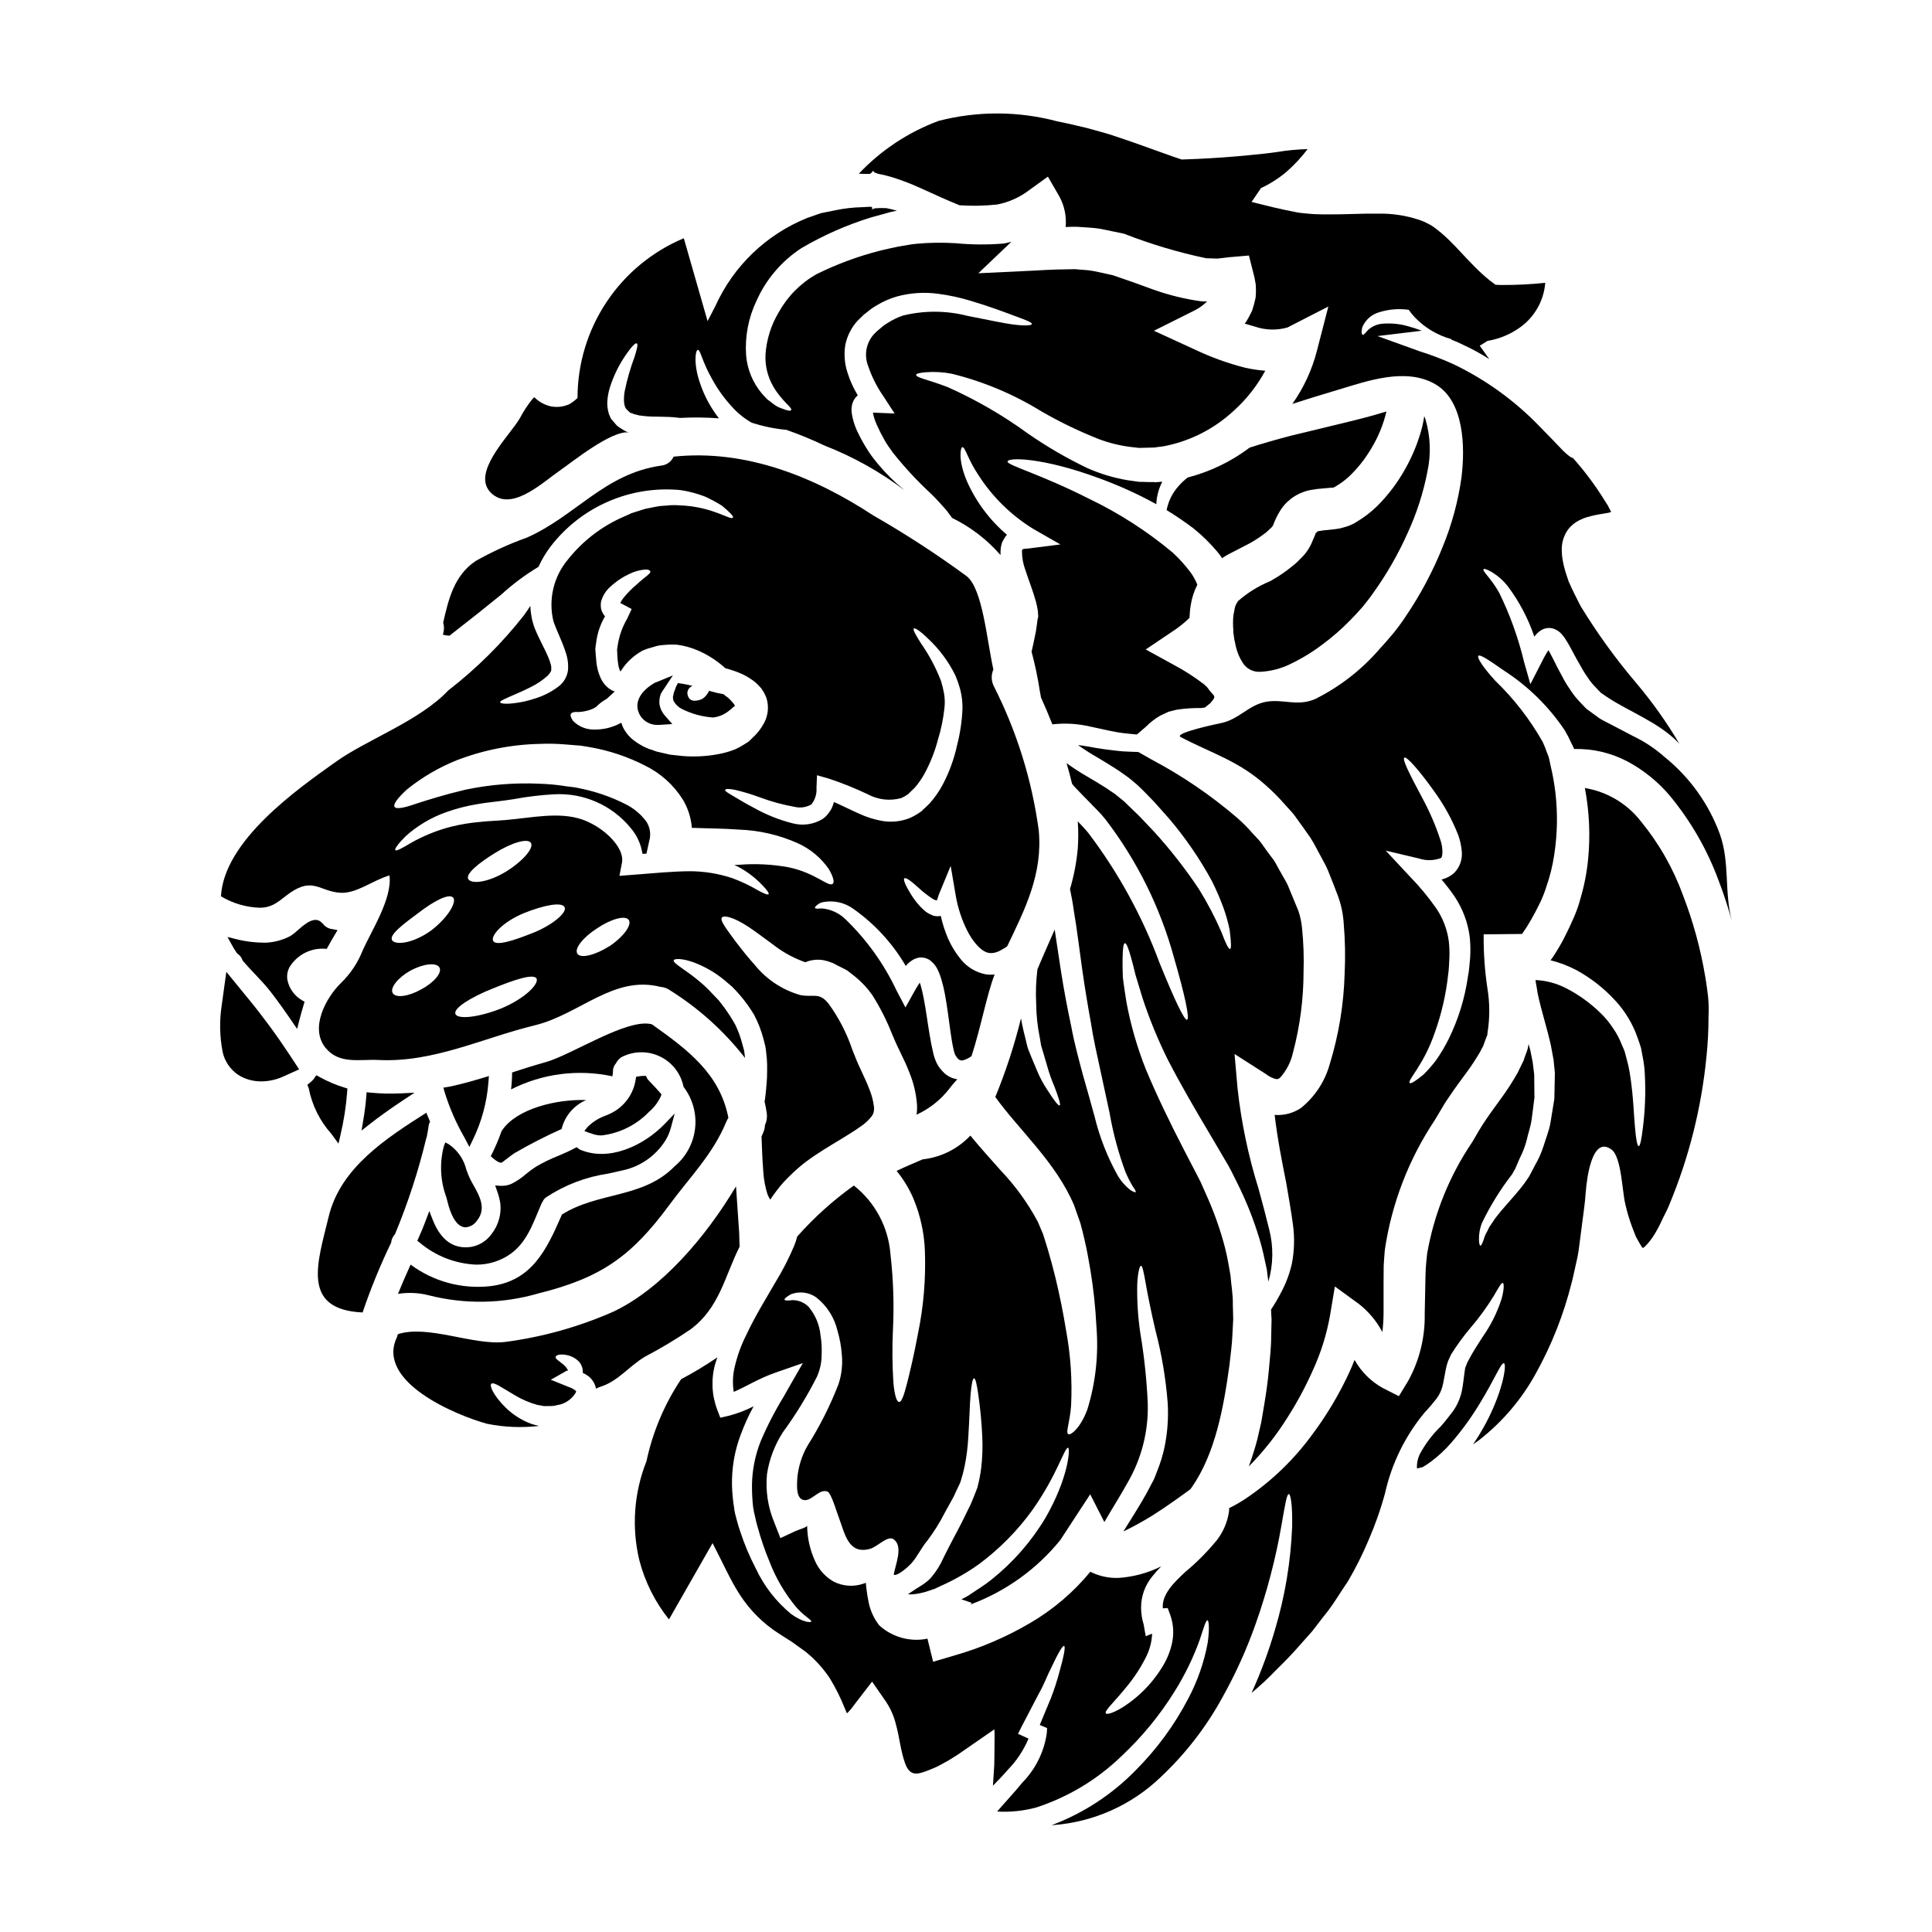 <?xml version="1.0" encoding="UTF-8"?>
<!-- Uploaded to: ICON Repo, www.iconrepo.com, Generator: ICON Repo Mixer Tools -->
<svg fill="#000000" width="800px" height="800px" version="1.1" viewBox="144 144 512 512" xmlns="http://www.w3.org/2000/svg">
 <g>
  <path d="m267 445.31 1.383 2.629 0.855-1.734h-0.004c2.402-4.883 3.836-10.188 4.223-15.613l0.105-1.43-1.375 0.418c-2.465 0.746-5.715 1.691-9.09 2.402l-1.594 0.254 0.285 1.055c1.285 4.188 3.031 8.219 5.211 12.02z"/>
  <path d="m262.29 461.3 0.352 1.352c0.68 2.711 1.969 6.047 4.219 6.539 0.188 0.039 0.379 0.062 0.57 0.062 1.215-0.113 2.312-0.773 2.984-1.793 2.57-3.148 0.633-6.59-0.922-9.348-0.395-0.672-0.746-1.32-1.023-1.934-0.316-0.676-0.59-1.418-0.871-2.168-0.652-2.731-2.293-5.129-4.602-6.731l-0.988-0.527-0.395 1.047h0.004c-1.168 4.465-0.934 9.176 0.672 13.5z"/>
  <path d="m257.77 464.94-0.895 2.391c-0.605 1.613-1.242 3.195-1.969 4.777l-0.316 0.695 0.598 0.477h0.004c4.215 3.57 9.5 5.633 15.02 5.863 1.703 0.012 3.394-0.254 5.008-0.789 6.856-2.316 9.055-7.613 11.367-13.219 0.324-0.789 0.648-1.574 0.961-2.277l0.254-0.395v0.004c0.188-0.484 0.52-0.895 0.949-1.184 4.938-3.262 10.535-5.398 16.391-6.258 1.129-0.242 2.285-0.496 3.488-0.789v0.004c4.82-0.926 9.047-3.797 11.676-7.941 0.672-1.094 1.18-2.281 1.508-3.523l0.984-3.684-2.644 2.754c-5.438 5.652-14.777 10.207-22.566 6.758v0.004c-0.098-0.094-0.203-0.176-0.312-0.254l-0.477-0.336-0.523 0.281c-1.41 0.762-2.938 1.418-4.414 2.047v-0.004c-2.039 0.805-4.016 1.773-5.902 2.891-0.902 0.594-1.77 1.234-2.598 1.926-1.137 0.996-2.391 1.844-3.734 2.527-0.914 0.422-1.914 0.617-2.918 0.57l-1.488-0.094 0.496 1.402c0.402 1.09 0.695 2.215 0.875 3.363 0.309 2.832-0.48 5.676-2.207 7.945-1.277 1.871-3.25 3.152-5.481 3.562-4.637 0.695-8.051-1.691-10.207-7.121z"/>
  <path d="m277.14 443.43c-0.039 0.09-0.098 0.172-0.176 0.234-0.82 2.32-1.797 4.582-2.914 6.773 1.18 1.023 2.449 2.008 3.027 1.602 1.09-0.789 2.144-1.703 3.269-2.453v0.004c4.051-2.348 8.219-4.484 12.488-6.402 0.84-3.434 3.25-6.273 6.504-7.66-8.008-0.27-18.32 2.316-22.199 7.902z"/>
  <path d="m221 380.52c5.992-4.082 7.797-0.273 13.176 0.07 4.289 0.273 8.441-3.234 13.039-4.598 0.789 6.094-4.766 14.637-7.117 19.914-1.277 3.25-3.238 6.184-5.75 8.609-4.055 3.984-8.266 11.914-4.121 17.125 3.641 4.492 8.953 3.027 14.023 3.266 14.602 0.746 27.645-5.82 41.496-9.191 11.945-2.93 20.859-13.344 33.289-10.18l0.004 0.004c0.922 0.055 1.805 0.375 2.551 0.918 7.609 4.766 14.324 10.824 19.844 17.906-0.035-0.215-0.059-0.43-0.066-0.645-0.066-0.441-0.133-1.18-0.203-1.43l-0.375-1.363c-0.457-1.828-1.094-3.606-1.906-5.309-0.871-1.566-1.84-3.078-2.891-4.527-0.547-0.68-1.023-1.398-1.574-2.043-0.578-0.578-1.125-1.18-1.668-1.734h-0.004c-0.977-1.082-2.031-2.094-3.148-3.031-3.938-3.371-7.422-5.039-7.047-5.82 0.305-0.578 3.844-0.613 9.359 2.484l0.004-0.004c1.441 0.82 2.809 1.766 4.086 2.828 0.68 0.578 1.395 1.18 2.109 1.805 0.68 0.68 1.328 1.43 2.008 2.176v0.004c1.391 1.629 2.641 3.371 3.742 5.207 1.086 2.086 1.934 4.289 2.519 6.566l0.445 1.77c0.168 0.789 0.133 1.156 0.234 1.734v0.004c0.137 1.062 0.219 2.129 0.242 3.199 0 1.125 0 2.281-0.035 3.336-0.035 1.055-0.168 2.008-0.234 2.996s-0.203 1.871-0.309 2.789c-0.035 0.203-0.066 0.375-0.102 0.578l-0.004 0.004c0.246 1.012 0.441 2.031 0.578 3.062 0.16 1.074-0.004 2.172-0.477 3.148-0.012 0.633-0.145 1.258-0.391 1.84-0.168 0.375-0.344 0.816-0.512 1.223 0.102 2.754 0.203 5.992 0.477 9.445 0.129 2.008 0.508 3.992 1.121 5.906 0.199 0.473 0.438 0.93 0.715 1.359 0.547-0.82 1.09-1.637 1.77-2.488l0.004 0.004c1.016-1.352 2.144-2.613 3.367-3.781 1.363-1.367 2.82-2.641 4.359-3.809 3.008-2.25 6.344-4.199 9.609-6.188 1.633-1.02 3.301-2.008 4.695-3.027 1.207-0.777 2.273-1.758 3.148-2.891 0.484-0.762 0.668-1.672 0.512-2.555-0.203-1.605-0.625-3.176-1.258-4.664-0.445-1.258-1.531-3.543-2.109-4.797-0.922-1.91-1.637-3.711-2.316-5.449h-0.004c-1.465-4.398-3.602-8.543-6.328-12.289-2.519-3.148-3.883-1.602-7.477-2.281-4.777-1.359-9.012-4.164-12.121-8.035-2.176-2.418-3.777-4.527-5.117-6.262-2.418-3.332-4.152-5.512-3.543-6.262 0.578-0.648 3.027-0.137 7.047 2.484 1.875 1.258 4.086 2.93 6.469 4.664 2.359 1.859 4.988 3.352 7.797 4.422l0.305 0.137h-0.004c0.234 0.035 0.461 0.094 0.684 0.172 0-0.102 0.035-0.102 0.035-0.102s0.066-0.035 0.137-0.066v-0.004c1.426-0.512 2.965-0.648 4.461-0.391 0.73 0.141 1.449 0.355 2.141 0.645l0.277 0.102 0.102 0.035 0.305 0.168 0.277 0.133 0.508 0.277c0.715 0.34 1.398 0.68 2.113 1.055h-0.004c0.453 0.223 0.879 0.512 1.254 0.852l1.398 1.09c1.707 1.391 3.219 3.004 4.492 4.797 2.086 3.285 3.856 6.762 5.277 10.383 0.68 1.598 1.398 3.266 2.109 4.664 0.988 2.109 1.602 3.231 2.488 5.547 1.09 2.637 1.766 5.426 2.004 8.266 0.086 0.977 0.051 1.961-0.102 2.93 3.492-1.598 6.531-4.031 8.852-7.086l0.508-0.648 1.434-1.664c-1.336-0.184-2.578-0.793-3.543-1.738-0.383-0.359-0.738-0.754-1.055-1.18l-0.34-0.477h0.004c-0.18-0.262-0.344-0.535-0.48-0.816-0.418-0.871-0.734-1.785-0.953-2.727-0.395-1.664-0.68-3.231-0.953-4.832-0.543-3.199-0.953-6.5-1.574-9.699-0.234-1.227-0.508-2.418-0.816-3.477-0.059-0.219-0.141-0.438-0.238-0.645-0.395 0.613-0.852 1.328-1.258 2.043l-2.519 4.527-2.363-4.492c-3.34-7.082-7.941-13.496-13.578-18.926-1.488-1.434-3.375-2.383-5.414-2.727-0.605-0.109-1.227-0.121-1.836-0.031-0.445 0-0.715-0.07-0.789-0.203-0.07-0.133 0.102-0.395 0.477-0.68 0.504-0.484 1.148-0.797 1.84-0.887 2.688-0.473 5.449 0.141 7.691 1.699 5.734 4.008 10.531 9.211 14.059 15.254 0.484-0.609 1.07-1.129 1.734-1.531 0.301-0.215 0.633-0.375 0.988-0.477 0.422-0.164 0.871-0.246 1.328-0.242 0.926-0.012 1.832 0.301 2.555 0.887 0.855 0.688 1.531 1.574 1.965 2.586 0.324 0.707 0.598 1.434 0.816 2.18 0.406 1.344 0.738 2.707 0.988 4.086 0.645 3.473 1.02 6.773 1.465 9.902 0.234 1.531 0.441 3.066 0.746 4.394 0.102 0.555 0.25 1.102 0.445 1.633 0.098 0-0.07 0.137 0.066 0.137l0.309 0.477c0.098 0.18 0.223 0.34 0.371 0.477 0.34 0.449 0.926 0.641 1.465 0.477 0.781-0.238 1.52-0.605 2.176-1.09 2.519-7.727 4.019-16.203 6.129-21.648-0.785 0.09-1.578 0.078-2.359-0.035-2.606-0.504-4.945-1.914-6.606-3.984-1.367-1.664-2.5-3.508-3.371-5.477-0.832-1.945-1.484-3.961-1.938-6.027-0.414 0.105-0.84 0.129-1.262 0.066-0.453-0.027-0.895-0.152-1.289-0.375-0.645-0.266-1.242-0.633-1.773-1.09-1.383-1.234-2.578-2.668-3.543-4.254-1.531-2.484-2.109-3.938-1.801-4.285 0.375-0.344 1.801 0.68 3.844 2.551 1.156 1.066 2.394 2.035 3.715 2.891 0.281 0.184 0.594 0.309 0.918 0.375 0.066 0.023 0.133 0.035 0.203 0.035-0.023-0.117 0-0.238 0.07-0.34 0.141-0.34 0.254-0.691 0.34-1.055l3.199-7.762 1.398 8.168h-0.004c0.555 3.047 1.527 6.004 2.894 8.785 1.395 2.859 3.742 5.852 5.957 6.125 0.754 0.078 1.516-0.035 2.211-0.34l0.309-0.102h-0.004c0.066-0.051 0.137-0.094 0.207-0.137l0.82-0.441 0.816-0.477 0.395-0.309c4.664-9.77 9.445-19.062 8.34-30.734h-0.004c-1.805-13.336-5.844-26.27-11.949-38.262-0.652-1.367-0.676-2.945-0.066-4.328-1.801-8.137-2.824-21.172-7.016-24.68-7.953-5.844-16.234-11.23-24.797-16.137-15.723-10.316-33.938-17.598-52.93-15.59v-0.004c-0.598 1.344-1.875 2.254-3.336 2.383-14.957 2.144-22.539 13.277-35.508 19.062-4.719 1.68-9.285 3.766-13.648 6.231-5.684 3.844-7.148 10.078-8.578 16.309v-0.004c0.266 0.898 0.281 1.852 0.035 2.758-0.043 0.145-0.074 0.293-0.102 0.445 0.23 0.035 0.461 0.094 0.684 0.168 0.133 0 0.305 0.035 0.441 0.035h-0.004c0.207 0.004 0.414 0.027 0.617 0.066 5.273-4.086 9.938-7.797 13.68-10.859 3.051-2.785 6.367-5.258 9.906-7.387 0.863-1.906 1.934-3.711 3.203-5.379 8.137-10.605 21.176-16.258 34.48-14.957 2.227 0.336 4.406 0.918 6.504 1.738 1.523 0.699 3.004 1.496 4.422 2.383 2.144 1.766 3.148 2.859 2.93 3.148-0.547 0.918-5.344-2.961-14.23-3.234h0.004c-1.148-0.094-2.301-0.07-3.441 0.07-0.578 0.031-1.18 0.066-1.801 0.133-0.621 0.066-1.223 0.238-1.84 0.344-0.613 0.102-1.258 0.234-1.906 0.375-0.613 0.203-1.227 0.375-1.84 0.578-0.609 0.203-1.258 0.375-1.91 0.613-0.68 0.34-1.395 0.645-2.109 0.953h0.004c-5.742 2.512-10.777 6.391-14.672 11.301-3.793 4.519-5.223 10.57-3.848 16.309 0.887 2.617 2.312 5.309 3.234 8.203 0.543 1.523 0.766 3.148 0.645 4.766-0.219 1.809-1.195 3.441-2.688 4.488-1.867 1.391-3.965 2.438-6.195 3.098-1.57 0.527-3.191 0.902-4.832 1.129-2.688 0.395-4.219 0.199-4.289-0.172 0-0.395 1.363-0.953 3.676-1.969 1.18-0.512 2.621-1.125 4.223-1.941 1.719-0.816 3.309-1.875 4.723-3.148 0.645-0.645 1.09-1.461 0.918-1.633v-0.004c0.078-0.551 0.008-1.117-0.207-1.633-0.066-0.203-0.102-0.395-0.168-0.578-0.066-0.184-0.203-0.543-0.309-0.816-0.918-2.312-2.418-4.766-3.707-7.965-0.695-1.875-1.074-3.856-1.125-5.856-0.512 0.789-1.055 1.602-1.668 2.453-5.84 7.453-12.582 14.152-20.074 19.945-7.66 8.102-21.449 12.988-29.719 18.859-10.418 7.387-29.719 20.973-30.535 35.707 3.113 1.867 6.652 2.91 10.281 3.031 3.746-0.023 5.32-2.066 8.164-4.043zm34.637 25.668c-3.371 1.91-6.773 2.363-7.559 0.988s1.332-4.051 4.699-5.957c3.438-1.84 6.84-2.215 7.66-0.855 0.82 1.363-1.348 3.969-4.785 5.824zm21.164 5.07c-6.195 2.449-11.57 2.93-12.117 1.43s4.051-4.394 9.941-6.738c5.512-2.246 10.789-4.051 11.57-2.621 0.676 1.363-2.934 5.242-9.395 7.93zm-1.676-41.168c4.394-2.754 8.715-4.051 9.57-2.723 0.855 1.328-2.012 4.766-6.606 7.625-4.938 2.996-9.293 3.336-10.008 1.941-0.719-1.402 2.926-4.309 7.043-6.844zm10.008 21.172c-4.867 1.941-9.668 3.543-10.449 2.078-0.68-1.332 2.383-4.973 8.238-7.387 5.41-2.144 9.902-2.961 10.688-1.574 0.781 1.383-3.098 4.754-8.477 6.898zm20.387 3.473c-3.809 2.418-7.625 3.336-8.508 2.012-0.887-1.328 1.5-4.356 5.242-6.742 3.742-2.519 7.477-3.508 8.375-2.211 0.898 1.289-1.359 4.438-5.094 6.953zm53.531-37.582c0.965-1.23 1.438-2.773 1.328-4.332l0.133-3.371 3.234 0.918v0.004c3.461 1.156 6.848 2.523 10.145 4.082 2.723 1.5 5.922 1.875 8.918 1.055 0.641-0.27 1.246-0.613 1.809-1.016l1.785-1.723c0.992-1.141 1.859-2.387 2.586-3.711 1.535-2.82 2.727-5.816 3.543-8.918 0.871-2.805 1.465-5.691 1.77-8.613 0.129-1.223 0.094-2.461-0.105-3.676-0.199-1.141-0.473-2.266-0.812-3.371-1.352-3.512-3.125-6.852-5.277-9.938-1.465-2.312-2.242-3.676-1.941-3.984 0.309-0.238 1.637 0.613 3.676 2.586 3.016 2.797 5.5 6.121 7.32 9.805 0.566 1.336 1.031 2.715 1.395 4.117 0.359 1.543 0.531 3.121 0.512 4.703-0.129 3.273-0.609 6.527-1.43 9.699-0.77 3.578-2.019 7.035-3.711 10.277-0.98 1.883-2.191 3.633-3.609 5.211l-0.984 0.953-0.512 0.477-0.273 0.234-0.102 0.137-0.066 0.066-0.238 0.203-0.066 0.035v0.004c-0.961 0.711-2 1.305-3.098 1.773-2.309 0.898-4.816 1.145-7.25 0.711-2.082-0.375-4.109-1.016-6.027-1.902-2.453-1.09-4.629-2.211-6.691-3.098-0.066 0.234-0.137 0.441-0.234 0.711h-0.004c-0.234 0.754-0.602 1.457-1.09 2.078-0.465 0.684-1.051 1.27-1.734 1.734-2.367 1.422-5.203 1.824-7.871 1.121-3.508-0.883-6.883-2.223-10.043-3.977-2.59-1.363-4.562-2.555-5.856-3.336-1.297-0.785-2.109-1.223-2.008-1.531 0.102-0.309 0.953-0.375 2.586-0.035v-0.004c2.219 0.523 4.402 1.18 6.539 1.969 3.078 1.156 6.258 2.019 9.496 2.586 1.453 0.305 2.969 0.055 4.246-0.699zm-63.723-24.008c0.273-0.395 0.953-0.547 1.969-0.445v-0.004c1.074-0.051 2.133-0.254 3.148-0.609 0.543-0.18 1.059-0.434 1.531-0.75 0.641-0.664 1.359-1.25 2.144-1.738 0.203-0.133 0.441-0.234 0.645-0.375 0.645-0.578 1.363-1.258 2.144-1.969v0.004c-0.484-0.16-0.941-0.391-1.359-0.684-1.062-0.762-1.898-1.797-2.418-2.992-0.238-0.547-0.441-1.125-0.645-1.734l-0.277-1.262c-0.199-0.883-0.199-2.008-0.34-3.027l-0.102-1.574c0.035-0.512 0.137-1.055 0.203-1.602l0.004-0.004c0.293-2.488 1.094-4.887 2.359-7.047 0 0-0.035 0-0.035-0.031-0.457-0.547-0.797-1.184-0.988-1.871-0.129-0.652-0.137-1.316-0.031-1.969 0.418-1.562 1.293-2.961 2.519-4.016 1.516-1.402 3.242-2.551 5.117-3.406 1.23-0.598 2.555-0.965 3.918-1.09 1.09-0.102 1.465 0.273 1.531 0.547-0.035 0.609-1.43 1.363-3.641 3.402-1.309 1.094-2.508 2.316-3.574 3.644-0.305 0.402-0.57 0.836-0.789 1.289 0.133 0.035 0.234 0.102 0.34 0.137l2.691 1.43-1.18 2.555c-1.289 2.188-2.144 4.602-2.519 7.113l-0.168 1.125 0.066 1.121v0.004c0.004 0.738 0.062 1.477 0.168 2.211l0.203 1.258c0.105 0.203 0.176 0.426 0.207 0.652 0.074 0.188 0.168 0.367 0.27 0.543 0.789-1.316 1.777-2.5 2.93-3.508 0.785-0.699 1.641-1.312 2.551-1.84l0.203-0.133 0.07-0.035 0.066-0.035 0.852-0.34 0.273-0.102 0.512-0.168 1.09-0.309 1.156-0.344c0.57-0.125 1.152-0.203 1.738-0.234 1.207-0.125 2.426-0.145 3.641-0.066 1.852 0.254 3.66 0.758 5.379 1.496 2.547 1.094 4.902 2.586 6.981 4.422 0.133 0.102 0.203 0.203 0.34 0.309h-0.004c1.602 0.398 3.164 0.945 4.664 1.633 1.113 0.551 2.168 1.211 3.148 1.969 0.586 0.5 1.133 1.047 1.633 1.633 0.598 0.789 1.082 1.66 1.43 2.586 0.707 2.176 0.512 4.539-0.543 6.57-0.809 1.555-1.891 2.953-3.199 4.121l-0.648 0.645-0.102 0.07-0.031 0.031-0.344 0.309-0.309 0.168-0.578 0.375c-0.793 0.516-1.621 0.969-2.484 1.359-1.52 0.617-3.106 1.062-4.723 1.332-3.098 0.57-6.258 0.719-9.395 0.441-1.055-0.102-2.078-0.234-3.148-0.34-1.121-0.238-2.312-0.512-3.438-0.789v0.004c-0.43-0.125-0.848-0.273-1.258-0.445l-0.645-0.203-0.309-0.102-0.07-0.031-0.34-0.137-0.035-0.031-0.203-0.07v-0.004c-1.164-0.516-2.262-1.168-3.269-1.941-1.328-0.988-2.383-2.301-3.062-3.809-0.117-0.305-0.219-0.609-0.305-0.922-0.035 0.035-0.066 0.035-0.102 0.066-2.371 1.301-5.062 1.902-7.762 1.738-1.852-0.129-3.594-0.93-4.902-2.246-0.613-0.848-0.816-1.527-0.59-1.938zm-43.453 20.043c3.949-3.18 8.34-5.758 13.039-7.66 7.094-2.754 14.617-4.242 22.227-4.391 2.195-0.094 4.394-0.047 6.586 0.137 1.125 0.102 2.246 0.168 3.375 0.273l0.852 0.066 0.234 0.035 0.789 0.133 1.633 0.277-0.004-0.004c4.992 0.895 9.82 2.523 14.332 4.836 4.106 2.004 7.574 5.117 10.008 8.984 1.305 2.168 2.113 4.598 2.363 7.113v0.395c4.223 0.168 8.547 0.168 12.594 0.477 5.359 0.195 10.629 1.422 15.523 3.609 3.32 1.5 6.172 3.875 8.238 6.875 1.258 2.176 1.496 3.508 1.02 3.883-1.156 0.918-4.527-2.863-11.57-4.356v-0.004c-4.398-0.82-8.887-1.051-13.344-0.68-0.395 0-0.789 0.035-1.18 0.066 0.234 0.102 0.512 0.203 0.746 0.309v-0.004c2.477 1.277 4.719 2.957 6.641 4.973 1.328 1.363 1.906 2.211 1.699 2.449-0.203 0.234-1.18-0.133-2.789-1.02-2.199-1.297-4.512-2.391-6.91-3.269-3.617-1.188-7.394-1.797-11.199-1.805-4.461 0.035-9.531 0.512-15.113 0.953l-3.508 0.277 0.68-3.508c0.648-3.473-3.508-8.07-8.34-10.484-5.902-3.098-12.988-1.84-19.742-1.09-1.766 0.203-3.266 0.344-4.969 0.445-1.574 0.102-3.098 0.168-4.496 0.34v-0.004c-2.637 0.219-5.258 0.652-7.828 1.293-3.699 0.961-7.262 2.402-10.586 4.293-2.418 1.465-3.883 2.211-4.117 1.906-0.234-0.309 0.68-1.633 2.723-3.676v-0.004c3.137-2.824 6.805-5 10.789-6.398 2.719-0.969 5.523-1.688 8.375-2.144 1.531-0.273 3.062-0.441 4.695-0.645 1.43-0.168 3.199-0.395 4.766-0.645l0.004-0.004c3.543-0.66 7.121-1.09 10.719-1.293 7.793-0.438 15.328 2.867 20.281 8.898 1.676 1.949 2.766 4.332 3.148 6.875 0.352 0.008 0.703-0.004 1.055-0.035l0.715-3.266c0.539-1.773 0.266-3.695-0.746-5.242-1.48-2.012-3.438-3.625-5.688-4.699-3.508-1.766-7.227-3.082-11.062-3.914l-1.574-0.34-0.375-0.066-0.168-0.035-0.75-0.102c-0.984-0.102-1.969-0.238-2.926-0.395-1.887-0.254-3.785-0.414-5.688-0.477-6.602-0.312-13.215 0.215-19.68 1.574-5.617 1.328-9.902 2.688-13.168 3.742-3.269 1.156-5.277 1.465-5.652 0.789-0.375-0.676 0.773-2.281 3.324-4.621zm2.965 32.777c4.086-3.148 8.07-5.273 9.227-4.117 1.055 1.121-1.227 5.238-5.856 8.781-5.176 3.676-9.633 3.777-10.312 2.519-0.82-1.461 3.195-4.391 6.941-7.184z"/>
  <path d="m493.05 284.62v0.047h0.035v-0.031z"/>
  <path d="m319.11 434.57 0.195-0.535-0.367-0.434c-0.66-0.789-1.414-1.574-2.203-2.406l-0.883-0.93h0.004c-0.168-0.156-0.301-0.344-0.395-0.555l-0.262-0.582h-0.641c-0.434 0-0.871 0.039-1.297 0.117l-0.691 0.121-0.102 0.699-0.004 0.004c-0.559 3.746-2.859 7.004-6.207 8.781-0.484 0.266-1.082 0.523-1.715 0.789v-0.004c-1.824 0.637-3.481 1.676-4.844 3.047l-0.836 1.039 1.238 0.492 0.477 0.121h0.004c0.906 0.387 1.879 0.582 2.863 0.57 4.777-0.578 9.211-2.781 12.551-6.246l-0.688-0.703 0.699 0.691c1.316-1.121 2.375-2.512 3.102-4.078z"/>
  <path d="m470.82 311.38 0.102 0.75 0.203 1.43c0.203 0.715 0.273 1.395 0.477 2.109 0.328 1.312 0.859 2.566 1.574 3.715 0.945 1.727 2.797 2.758 4.762 2.652 2.848-0.129 5.633-0.859 8.172-2.141 2.934-1.41 5.715-3.109 8.305-5.074 2.621-1.934 5.082-4.074 7.356-6.402 1.055-1.055 2.312-2.418 3.375-3.641 0.883-1.156 1.84-2.246 2.754-3.609h-0.004c3.606-5.016 6.684-10.387 9.191-16.031 2.359-5.133 4.098-10.527 5.176-16.07 1.016-4.629 0.84-9.441-0.512-13.988l-0.309-0.82 0.004 0.004c-0.145 0.996-0.336 1.984-0.578 2.961-1 3.856-2.5 7.559-4.461 11.023-2.016 3.637-4.531 6.973-7.481 9.906-1.652 1.605-3.496 3.012-5.481 4.184l-0.375 0.238-0.746 0.395-0.648 0.273h-0.004c-0.348 0.156-0.711 0.281-1.086 0.371-0.477 0.137-0.922 0.273-1.398 0.395-1.465 0.277-2.484 0.344-3.438 0.445h0.004c-0.719 0.047-1.438 0.137-2.144 0.27-0.109 0.047-0.227 0.059-0.344 0.039l-0.395 0.375c-0.133 0.102-0.508 0.395-0.305 0.309 0.031 0 0.066-0.035 0.102-0.035-0.137 0.238-0.395 0.953-0.922 2.144l0.004-0.004c-0.648 1.598-1.621 3.047-2.856 4.254l-1.055 1.055c-0.344 0.309-0.715 0.68-1.297 1.121-1.863 1.543-3.867 2.898-5.988 4.055-3.07 1.262-5.914 3.019-8.41 5.207-0.438 0.562-0.754 1.211-0.918 1.906-0.102 0.578-0.203 1.18-0.34 1.77-0.152 1.359-0.164 2.727-0.035 4.086v0.395z"/>
  <path d="m318.45 336.1c0.305 0 0.562 0 0.746-0.027l2.973-0.188-1.969-2.25v-0.004c-0.754-0.84-1.25-1.879-1.43-2.992-0.098-0.934 0.023-1.875 0.355-2.754l0.199-0.344c0.105-0.184 0.207-0.367 0.324-0.527l2.68-4.027-4.648 1.902c-0.199 0.07-0.387 0.172-0.559 0.297-3.867 2.391-5.176 5.531-3.496 8.398 1.016 1.668 2.875 2.637 4.824 2.516z"/>
  <path d="m322.55 329.83c0.504 0.902 1.277 1.629 2.211 2.074 2.477 1.242 5.168 1.996 7.93 2.215 0.078 0.027 0.156 0.039 0.238 0.031 1.531-0.168 2.984-0.773 4.188-1.734 1.223-0.918 1.121-1.02 1.43-1.18 0.051-0.078 0.152-0.105 0.238-0.07-0.07-0.199-0.16-0.395-0.27-0.578-0.449-0.578-0.949-1.117-1.488-1.609l-1.328-1.023c-1.105-0.172-2.195-0.422-3.266-0.746-0.199-0.074-0.406-0.129-0.613-0.172 0.035 0.039 0.059 0.086 0.066 0.137-0.102 0.102-0.852 1.84-2.363 2.281-1.512 0.445-3.027 0.508-3.371-1.668h0.004c-0.031-0.906 0.535-1.723 1.395-2.008-1.293-0.344-2.606-0.594-3.934-0.754-0.125 0.336-0.285 0.656-0.477 0.957-0.133 0.453-0.293 0.895-0.477 1.328-0.203 0.441-0.168 0.953-0.34 1.395 0.086 0.441 0.02 0.836 0.227 1.125z"/>
  <path d="m501.29 255.79-15.18 3.676c-3.914 1.02-7.555 2.07-10.926 3.148l-0.004 0.004c-4.906 3.695-10.492 6.391-16.441 7.93-0.906 0.699-1.742 1.488-2.484 2.363-1.359 1.52-2.336 3.34-2.859 5.309-0.102 0.34-0.168 0.645-0.238 0.953 2.316 1.43 4.664 2.996 7.051 4.797h-0.004c2.375 1.902 4.551 4.035 6.504 6.367 0.395 0.477 0.789 1.02 1.156 1.574 0.609-0.395 1.18-0.75 1.766-1.059 1.805-0.953 3.644-1.906 5.449-2.82 1.395-0.758 2.727-1.625 3.984-2.59 0.359-0.234 0.691-0.508 0.988-0.816l1.086-1.023c-0.066-0.066 0.035 0.102 0.344-0.645h-0.004c0.414-1.109 0.926-2.18 1.531-3.199 0.496-0.879 1.102-1.691 1.805-2.418 0.223-0.254 0.477-0.48 0.75-0.68l0.543-0.477c1.508-1.148 3.258-1.941 5.117-2.316 1.184-0.219 2.375-0.367 3.574-0.441 0.922-0.066 1.84-0.168 2.215-0.199v0.027c0.031 0-0.035 0.102 0.273-0.031l0.645-0.277 0.035-0.031 0.039-0.051c1.25-0.719 2.414-1.578 3.473-2.555 2.289-2.164 4.262-4.641 5.856-7.356 1.883-3.062 3.258-6.402 4.082-9.902l-1.734 0.508c-2.879 0.871-5.668 1.551-8.391 2.231z"/>
  <path d="m275.16 275.43c5.344 3.473 13.035-3.883 17.223-6.742 3.148-2.176 13.754-10.758 18.277-10.078-0.234-0.102-0.477-0.168-0.68-0.234-0.871-0.449-1.699-0.977-2.481-1.574-0.477-0.512-0.82-0.953-1.223-1.43-0.035-0.035-0.344-0.395-0.344-0.395v0.004c-0.027-0.07-0.062-0.141-0.105-0.203l-0.133-0.309-0.277-0.609h0.004c-0.133-0.387-0.234-0.781-0.305-1.184-0.156-0.738-0.215-1.496-0.172-2.25 0.074-1.234 0.293-2.457 0.648-3.641 1.02-3.262 2.547-6.34 4.527-9.125 1.363-1.941 2.312-2.859 2.652-2.656 0.34 0.199 0.07 1.465-0.645 3.676-1.094 2.938-1.957 5.953-2.586 9.023-0.16 0.898-0.219 1.812-0.172 2.723 0.012 0.402 0.082 0.797 0.203 1.18 0.039 0.172 0.109 0.332 0.203 0.477l0.102 0.203c0.375 0.375 0.789 0.816 1.156 1.121v0.004c0.316 0.035 0.617 0.141 0.887 0.305 0.477 0.102 0.953 0.238 1.465 0.375l1.703 0.203c2.418 0.238 5.34 0 8.578 0.395 0.176 0.043 0.359 0.066 0.543 0.066 3.438-0.184 6.883-0.148 10.316 0.105-2.137-2.734-3.805-5.809-4.938-9.09-1.941-5.481-1.227-9.121-0.648-9.055 0.68 0 1.156 3.148 3.746 7.691 1.473 2.711 3.277 5.223 5.379 7.481 1.473 1.637 3.203 3.027 5.117 4.117 2.992 0.98 6.086 1.621 9.223 1.91 3.434 1.203 6.797 2.59 10.078 4.152 7.598 2.961 14.75 6.957 21.254 11.879-2.566-2.086-4.926-4.41-7.043-6.945-0.48-0.613-0.957-1.18-1.434-1.801-0.477-0.621-0.988-1.398-1.395-2.043-0.906-1.414-1.723-2.883-2.453-4.394-0.891-1.762-1.477-3.66-1.734-5.617-0.055-0.73 0.012-1.465 0.203-2.176 0.254-0.859 0.75-1.629 1.43-2.215-1.168-1.922-2.094-3.977-2.754-6.125-0.746-2.332-0.93-4.805-0.543-7.219 0.488-2.418 1.629-4.652 3.301-6.465l1.223-1.18c0.137-0.133 0.102-0.102 0.395-0.395l0.273-0.203 0.578-0.441v-0.004c0.742-0.637 1.539-1.207 2.383-1.703 1.762-1.086 3.66-1.922 5.648-2.484 3.519-0.938 7.188-1.168 10.793-0.68 2.965 0.387 5.894 1.023 8.75 1.902 5.172 1.535 9.121 3.066 11.879 4.086 2.758 1.02 4.289 1.602 4.219 2.043-0.031 0.344-1.766 0.512-4.723 0.137s-7.215-1.332-12.324-2.312c-5.586-1.434-11.445-1.469-17.051-0.102-1.43 0.465-2.793 1.117-4.051 1.941-0.746 0.43-1.441 0.945-2.074 1.531l-0.543 0.441-0.277 0.238-0.918 0.918c-1.984 2.285-2.535 5.488-1.43 8.309 0.965 2.856 2.328 5.559 4.051 8.031l2.961 4.559-5.75-0.234c0.207 1.102 0.551 2.18 1.02 3.199 0.586 1.336 1.242 2.644 1.969 3.914 0.328 0.609 0.691 1.199 1.086 1.77l1.227 1.734c3.098 3.898 6.488 7.551 10.145 10.926 1.574 1.535 2.894 3.031 4.051 4.356 0.543 0.715 1.055 1.398 1.5 2.012v0.004c4.891 2.387 9.258 5.731 12.828 9.84-0.027-0.648-0.004-1.297 0.066-1.941l0.277-1.223c0.184-0.453 0.414-0.887 0.68-1.297 0.164-0.348 0.395-0.66 0.68-0.918-4.574-3.879-8.207-8.746-10.629-14.23-2.363-5.582-1.699-8.883-1.223-8.984 0.746-0.203 1.496 3.269 4.289 7.387 3.727 5.824 8.734 10.723 14.633 14.332l7.086 4.051-8.547 1.09v-0.004c-0.324 0.043-0.652 0.062-0.98 0.07-0.309 0.035-0.344 0.168-0.547 0.137 0.035 0.203-0.066-0.137-0.102 0.477h-0.004c-0.004 1.719 0.305 3.422 0.91 5.031 0.852 2.688 1.969 5.375 2.789 8.371 0.215 0.809 0.387 1.625 0.512 2.449l0.102 1.5c0 0.031-0.07 0.273-0.07 0.273h0.004c-0.023 0.066-0.035 0.137-0.035 0.203l-0.07 0.234-0.066 0.512c-0.203 1.363-0.309 2.621-0.645 3.984-0.273 1.43-0.578 2.789-0.887 4.086 0.953 3.562 1.703 7.18 2.25 10.824 0.102 0.395 0.168 0.852 0.234 1.289 1.055 2.363 2.078 4.723 3.031 7.152v0.004c3.379-0.387 6.801-0.18 10.113 0.609 3.266 0.68 6.195 1.43 8.848 1.734 1.125 0.137 2.312 0.238 3.441 0.344l2.449-2.109h-0.004c1.117-1.125 2.379-2.098 3.746-2.898 0.711-0.34 1.465-0.676 2.176-1.02 0.746-0.203 1.465-0.375 2.18-0.543h0.004c2.129-0.32 4.277-0.469 6.43-0.445 0.266-0.02 0.527-0.055 0.789-0.102h0.203l1.02-0.816 0.547-0.445v0.004c0.074-0.082 0.133-0.172 0.168-0.273 0.121-0.133 0.246-0.254 0.375-0.375 0.102-0.273 0.445-0.613 0.375-0.68 0.035-0.137 0.137-0.168-0.066-0.645-0.672-0.703-1.285-1.453-1.84-2.25-0.238-0.238-0.512-0.477-0.789-0.715h0.004c-2.516-1.938-5.191-3.656-8-5.141l-7.434-4.082 6.981-4.699h-0.004c1.664-1.062 3.215-2.297 4.629-3.676 0.035-1.164 0.148-2.324 0.344-3.473 0.293-1.852 0.879-3.641 1.734-5.309-0.457-1.148-1.051-2.234-1.77-3.234-1.434-1.914-3.039-3.691-4.797-5.312-6.734-5.621-14.137-10.391-22.043-14.191-13.383-6.773-21.785-8.887-21.684-9.906 0.07-1.18 9.465-1.055 24.07 4.356 5.289 1.91 10.422 4.234 15.348 6.945 0.09-2.078 0.629-4.109 1.574-5.957-0.168 0-0.34 0.031-0.477 0.031l-0.789 0.07-0.578 0.031-0.34-0.031h-1.332c-0.887-0.035-1.766-0.07-2.652-0.07-1.055-0.168-2.078-0.305-3.098-0.441h0.004c-3.648-0.621-7.203-1.695-10.586-3.199-5.504-2.633-10.785-5.707-15.797-9.191-6.609-4.812-13.703-8.918-21.172-12.25-5.242-2.043-8.406-2.488-8.406-3.269 0-0.309 0.816-0.543 2.418-0.68v-0.004c2.332-0.184 4.68-0.059 6.977 0.375 8.379 2.059 16.383 5.414 23.727 9.941 4.926 2.848 10.059 5.328 15.352 7.418 2.754 1.031 5.625 1.73 8.543 2.078l2.043 0.234c0.852-0.031 1.734-0.031 2.621-0.066l1.328-0.035 0.34-0.031h0.07l0.578-0.102c0.777-0.062 1.551-0.176 2.312-0.34 6.676-1.414 12.844-4.613 17.84-9.258 3.383-3.035 6.215-6.629 8.371-10.629-1.832-0.129-3.656-0.402-5.445-0.816-4.582-1.18-9.039-2.801-13.309-4.836l-10.758-4.938 10.629-5.309c1.277-0.629 2.449-1.457 3.469-2.449l-1.496-0.035c-4.375-0.605-8.676-1.66-12.832-3.148-1.871-0.68-3.707-1.328-5.547-2.008l-2.656-0.922-2.484-0.852c-1.703-0.395-3.371-0.746-5.039-1.09-1.668-0.344-3.266-0.305-4.902-0.508l-5.207 0.102c-1.871 0.066-3.742 0.168-5.582 0.273l-14.875 0.711 8.746-8.336c-0.746 0.168-1.496 0.395-2.277 0.477h-0.004c-4.137 0.328-8.293 0.297-12.426-0.102-3.434-0.215-6.883-0.172-10.312 0.133-1.668 0.137-3.301 0.512-4.902 0.75-1.633 0.34-3.199 0.68-4.766 1.055v0.004c-5.856 1.484-11.535 3.582-16.949 6.262-4.184 2.363-7.637 5.84-9.973 10.039-2.062 3.41-3.273 7.262-3.543 11.234-0.145 2.906 0.539 5.797 1.969 8.332 2.312 4.086 5.344 5.856 4.801 6.434-0.172 0.273-0.957 0.133-2.281-0.395l-0.004 0.004c-0.891-0.273-1.719-0.711-2.449-1.293-0.477-0.395-0.984-0.746-1.531-1.156-0.477-0.445-0.918-0.988-1.43-1.531-2.445-2.883-3.922-6.465-4.219-10.234-0.332-4.969 0.629-9.938 2.781-14.426 2.535-5.668 6.644-10.488 11.844-13.887 5.832-3.43 12.039-6.172 18.5-8.168 1.738-0.477 3.508-0.953 5.312-1.465l1.531-0.305c-0.918-0.277-1.848-0.504-2.789-0.68-1-0.059-2-0.047-2.996 0.031l-0.957 0.344c-0.102 0 0.445-0.395 0.203-0.395l-0.066-0.203-0.102-0.102-0.203-0.035h-0.441l-1.805 0.102-0.004-0.004c-2.457 0.055-4.91 0.336-7.316 0.852-1.223 0.238-2.453 0.512-3.711 0.75-1.223 0.441-2.418 0.852-3.676 1.289v0.004c-10.766 4.363-19.445 12.699-24.234 23.285l-2.078 4.023-6.297-21.969c-8.348 3.496-15.473 9.379-20.484 16.914-5.012 7.531-7.688 16.379-7.688 25.426-0.652 0.617-1.371 1.16-2.141 1.621-1.551 0.719-3.293 0.922-4.969 0.582-1.648-0.375-3.148-1.215-4.332-2.418-0.211 0.176-0.402 0.367-0.578 0.578-1.242 1.562-2.336 3.234-3.266 5.004-2.281 4.019-11.414 12.836-8.684 18.352v-0.004c0.465 0.934 1.188 1.715 2.086 2.246z"/>
  <path d="m326.97 496.32c7.727-5.719 9.09-14.125 13.035-21.953-0.066-0.953-0.066-2.109-0.102-3.441-0.234-3.266-0.512-7.656-0.852-12.523-8.137 13.613-19.809 27.16-32.406 33.152h0.004c-9.133 4.043-18.797 6.758-28.699 8.066-8.34 1.055-20.562-4.664-28.523-2.043v0.004c-0.07 0.324-0.176 0.645-0.305 0.949-5.383 11.676 15.523 20.461 23.895 22.773 4.547 0.93 9.211 1.125 13.82 0.582-0.711-0.168-1.363-0.34-2.043-0.543-2.578-0.965-4.922-2.461-6.879-4.394-3.195-3.199-4.254-5.75-3.707-6.231 0.609-0.578 2.789 1.023 6.16 2.996 1.871 1.129 3.887 2 5.992 2.59 0.547 0.102 1.125 0.168 1.703 0.309 0.578 0.066 1.02-0.035 1.574 0v-0.004c0.68 0.039 1.355-0.043 2.008-0.238l1.02-0.203-0.066-0.035v-0.023c0.129-0.027 0.262-0.051 0.391-0.066h0.031l0.203-0.102h0.004c1.441-0.586 2.641-1.641 3.406-2.996 0-0.172 0.203 0-0.133-0.445h-0.004c-0.543-0.418-1.152-0.742-1.805-0.949l-4.723-1.906 3.844-2.18c0.344-0.203 0.512-0.34 0.547-0.234 0.035 0.102 0.203 0.133 0.133-0.137v-0.004c-0.332-0.625-0.797-1.172-1.359-1.598-1.086-0.922-1.941-1.363-1.906-1.875 0.035-0.203 0.273-0.395 0.746-0.578h0.004c0.73-0.129 1.484-0.105 2.211 0.066 1.266 0.238 2.422 0.871 3.301 1.809 0.688 0.812 1.031 1.863 0.953 2.922 0.367 0.164 0.723 0.355 1.059 0.578 0.391 0.234 0.746 0.52 1.055 0.855 0.711 0.758 1.191 1.703 1.395 2.719 0.035 0 0.102-0.031 0.137-0.031 0.34-0.207 0.707-0.367 1.09-0.477 4.629-1.434 7.727-5.617 11.844-8 4.113-2.16 8.105-4.551 11.949-7.16z"/>
  <path d="m292.79 516.13h0.133l0.035-0.066-0.137 0.035z"/>
  <path d="m599.8 365.1c-2.93-8.023-7.992-15.098-14.637-20.469-2.527-2.242-5.356-4.121-8.406-5.578-1.668-0.887-3.371-1.77-5.074-2.656-0.887-0.441-1.734-0.922-2.621-1.363l-0.645-0.34-0.395-0.238-0.34-0.234-1.398-1.023-1.875-1.363-1.598-1.668 0.004-0.004c-1.059-1.074-1.992-2.262-2.793-3.539-0.793-1.125-1.5-2.309-2.109-3.543-0.613-1.086-1.332-2.418-1.84-3.504-0.578-1.125-1.125-2.246-1.637-3.148-0.031-0.035-0.066-0.066-0.066-0.102-0.137 0.203-0.309 0.395-0.441 0.613-0.512 0.852-1.023 1.801-1.465 2.723l-2.898 5.644-1.668-5.856c-1.516-6.356-3.731-12.52-6.606-18.383-2.144-3.844-4.594-5.785-4.117-6.231 0.133-0.203 0.852 0.035 2.008 0.68 1.727 1.016 3.242 2.352 4.461 3.938 3.008 4.031 5.363 8.512 6.977 13.277 0.031-0.035 0.031-0.07 0.066-0.102v-0.004c0.266-0.355 0.562-0.684 0.887-0.984l0.613-0.477c1.027-0.734 2.344-0.938 3.543-0.547 0.656 0.23 1.258 0.59 1.773 1.059 0.586 0.59 1.102 1.25 1.527 1.965 0.789 1.227 1.328 2.312 1.941 3.441 0.613 1.125 1.121 2.109 1.801 3.231h0.004c0.582 1.109 1.238 2.18 1.969 3.203 0.633 0.984 1.375 1.898 2.211 2.723l1.223 1.297 1.465 1.02c5.922 4.019 13.824 6.742 19.164 12.289l0.203 0.203h0.004c-3.316-5.617-7.098-10.945-11.301-15.93-5.492-6.453-10.465-13.328-14.875-20.562-1.059-2.109-2.18-4.254-3.148-6.504-0.375-1.18-0.82-2.363-1.125-3.606-0.168-0.613-0.305-1.258-0.441-2.012-0.152-0.805-0.23-1.625-0.238-2.445-0.094-2.047 0.504-4.062 1.703-5.719 0.645-0.812 1.426-1.504 2.312-2.043 0.848-0.5 1.75-0.895 2.688-1.184 1.344-0.383 2.707-0.676 4.086-0.883l1.398-0.234 0.273-0.07c0.309-0.102 0.887 0 0.34-0.711l-0.395-0.789-0.004-0.004c-0.07-0.18-0.164-0.352-0.273-0.512l-0.953-1.496c-2.426-3.894-5.184-7.574-8.238-10.996-0.441 0-1.328-0.68-2.652-1.969-1.43-1.535-3.543-3.676-6.094-6.297-6.535-6.809-14.234-12.395-22.738-16.492-2.938-1.352-5.965-2.512-9.055-3.473l-11.234-4.055 11.539-1.395c0.066 0 0.102-0.035 0.168-0.035l0.004 0.004c-1.16-0.449-2.34-0.836-3.539-1.16-2.254-0.66-4.609-0.891-6.949-0.68-1.379 0.129-2.68 0.703-3.707 1.633-0.746 0.789-1.156 1.434-1.465 1.297-0.238-0.102-0.395-0.789-0.066-2.043 0.816-1.918 2.453-3.367 4.461-3.938 2.523-0.793 5.195-1.016 7.82-0.645 0.504 0.711 1.055 1.387 1.648 2.027 2.672 2.773 6.047 4.769 9.77 5.769l-0.176 0.09h-0.004c1.094 0.402 2.164 0.871 3.203 1.398 2.387 1.094 4.695 2.356 6.906 3.777l-2.519-3.543c0.672-0.426 1.391-0.863 2.094-1.297v0.004c2.922-0.477 5.703-1.59 8.145-3.258 4.113-2.731 6.742-7.207 7.121-12.129-3.863 0.418-7.75 0.613-11.637 0.586-0.535 0-1.035-0.035-1.539-0.059-1.016-0.719-1.988-1.488-2.922-2.309-3.406-2.996-6.059-6.231-8.816-8.953v-0.004c-1.281-1.312-2.656-2.531-4.117-3.641-0.633-0.504-1.316-0.938-2.043-1.293-0.73-0.398-1.496-0.727-2.285-0.988-3.551-1.184-7.277-1.746-11.02-1.664-4.051-0.07-8.438 0.234-13.137 0.199-1.156 0-2.363 0-3.574-0.066-0.578-0.031-1.18-0.066-1.801-0.133l-1.09-0.102c-0.543-0.07-1.121-0.102-1.633-0.203-2.144-0.395-4.188-0.855-6.297-1.332-1.969-0.477-3.938-0.953-5.922-1.461 0.789-1.18 1.664-2.445 2.508-3.676h-0.008c2.406-1.121 4.656-2.551 6.691-4.254 2.09-1.824 3.988-3.859 5.664-6.07-2.676 0.062-5.348 0.312-7.988 0.754-2.477 0.359-4.918 0.609-7.297 0.832-4.754 0.48-9.348 0.789-14 1.016-1.352 0.062-2.723 0.105-4.09 0.152-0.832-0.285-1.68-0.547-2.5-0.844-5.117-1.801-10.078-3.676-15.078-5.309-2.519-0.887-5.039-1.465-7.594-2.211-2.586-0.613-5.242-1.258-7.894-1.77v-0.004c-10.27-2.719-21.062-2.754-31.348-0.098-8.027 2.981-15.262 7.769-21.141 13.992 0.281 0.031 0.566 0.043 0.848 0.035 0.715 0 1.398 0.031 2.078 0.031l0.508-0.375 0.238-0.395h0.137l0.375 0.395 0.953 0.344h0.004c1.414 0.27 2.812 0.621 4.188 1.055 2.305 0.75 4.566 1.625 6.773 2.621 4.051 1.84 7.555 3.438 10.582 4.66 3.324 0.219 6.664 0.152 9.977-0.203 3.121-0.605 6.062-1.934 8.578-3.879l4.863-3.508 3.031 5.242v0.004c1.355 2.473 1.938 5.293 1.672 8.102 0.918-0.035 1.84-0.066 2.789-0.066 2.109 0.168 4.328 0.203 6.398 0.543 2.074 0.445 4.188 0.887 6.262 1.297l0.004-0.004c7.055 2.766 14.332 4.941 21.75 6.504l3.031 0.098c0.953-0.133 1.875-0.234 2.824-0.34l5.512-0.477 1.09 4.289c0.305 1.098 0.543 2.211 0.711 3.336 0.094 1.191 0.082 2.387-0.031 3.574-0.238 1.152-0.547 2.289-0.922 3.402-0.477 1.027-1.012 2.027-1.598 2.996-0.102 0.137-0.238 0.273-0.375 0.445 0.918 0.273 1.801 0.543 2.688 0.789h0.004c2.793 0.965 5.816 1.051 8.66 0.238l10.824-5.551-3.031 11.746c-1.297 5.043-3.5 9.805-6.504 14.059 3.984-1.297 8.137-2.555 12.461-3.844 7.383-2.215 17.629-5.902 25.426-1.363 7.727 4.492 7.894 16.816 6.941 24.609h0.004c-0.887 6.383-2.578 12.629-5.039 18.586-2.578 6.41-5.828 12.527-9.703 18.246-1.039 1.59-2.164 3.125-3.367 4.598-1.156 1.395-2.246 2.617-3.574 4.082-4.781 5.551-10.629 10.086-17.188 13.344-4.902 2.012-8.406-0.168-13.07 0.715-4.531 0.887-7.051 4.629-11.781 5.617-0.168 0.035-12.797 2.621-10.688 3.711 8.371 4.387 15.352 6.297 22.637 12.867 1.809 1.59 3.504 3.305 5.074 5.129 0.816 0.918 1.664 1.766 2.383 2.688l2.109 2.93 2.078 2.926c0.652 1.016 1.254 2.066 1.805 3.148l1.734 3.231c0.566 0.992 1.055 2.031 1.465 3.098 0.789 1.969 1.574 3.938 2.312 5.922 0.914 2.449 1.457 5.019 1.602 7.625 0.363 4.32 0.445 8.66 0.238 12.988-0.219 8.223-1.559 16.375-3.984 24.234-1.281 4.527-3.93 8.547-7.59 11.504-2.051 1.379-4.512 2.027-6.977 1.84 0.746 6.398 1.969 12.461 3.098 18.18 0.68 3.981 1.289 7.418 1.766 11.02v0.004c0.457 3.394 0.352 6.844-0.301 10.207-0.594 2.621-1.531 5.152-2.797 7.523-0.816 1.594-1.727 3.141-2.719 4.633 0.031 0.852 0.066 1.734 0.133 2.586-0.035 1.531-0.066 3.031-0.102 4.562 0 3.148-0.375 5.922-0.609 8.848-0.309 3.336-0.715 6.062-1.227 9.191-0.273 1.574-0.543 3.098-0.789 4.664-0.375 1.574-0.711 3.148-1.086 4.723-0.613 2.316-1.363 4.664-2.215 7.016v-0.004c3.957-4.008 7.449-8.449 10.418-13.238 2.512-3.949 4.719-8.078 6.606-12.359 2.098-4.578 3.606-9.406 4.488-14.363l1.297-7.727 6.398 4.66c2.562 2.016 4.672 4.543 6.195 7.422 0.191-1.707 0.297-3.422 0.309-5.141v-7.945c0-1.496 0.031-2.996 0.031-4.527 0.066-1.5 0.203-2.789 0.309-4.188h-0.004c1.82-12.297 6.344-24.039 13.242-34.379l1.875-3.148c0.715-1.258 1.465-2.363 2.211-3.441 1.465-2.176 2.93-4.117 4.328-6.027 1.277-1.727 2.461-3.523 3.543-5.375l0.543-1.055 0.309-0.547 0.309-0.852 0.613-1.668 0.066-0.199c0.102-0.07 0.102-0.137 0.102-0.137l0.066-0.645v-0.004c0.637-3.945 0.625-7.973-0.035-11.914-0.672-4.508-1.004-9.062-0.984-13.617v-0.594l10.18-0.102c0.871-1.227 1.676-2.5 2.418-3.812 0.789-1.395 1.574-2.859 2.242-4.254 0.676-1.363 1.242-2.773 1.703-4.223 0.988-2.785 1.707-5.656 2.144-8.578 0.855-5.465 0.969-11.016 0.34-16.508-0.297-2.5-0.738-4.977-1.328-7.426-0.137-0.609-0.273-1.223-0.395-1.84-0.035-0.133-0.168-0.543-0.168-0.543l-0.309-0.746h0.004c-0.34-1.008-0.734-1.996-1.184-2.961-3.391-5.992-7.633-11.461-12.594-16.238-3.438-3.777-4.832-6.129-4.461-6.57 0.445-0.477 2.754 1.09 6.844 3.938h0.004c6.336 4.102 11.777 9.445 15.996 15.707 0.668 1.121 1.27 2.277 1.805 3.469l0.441 0.887 0.203 0.477 0.102 0.203h0.004c4.887-0.121 9.727 1 14.059 3.269 4.297 2.285 8.121 5.371 11.266 9.086 5.613 6.781 10.023 14.473 13.039 22.742 1.359 3.543 2.484 7.086 3.473 10.629-2.125-7.602-0.52-15.562-3.211-23.121zm-66.207 32.848c-0.172 1.633-0.238 3.199-0.578 4.867-0.816 5.723-2.527 11.281-5.074 16.473-0.98 1.977-2.106 3.875-3.367 5.684-1.016 1.332-2.117 2.594-3.305 3.777-2.144 1.77-3.441 2.555-3.676 2.246-0.68-0.746 3.676-4.629 6.637-13.344v0.004c1.789-4.969 2.977-10.137 3.543-15.387 0.234-1.398 0.234-3.066 0.34-4.664 0.051-1.488-0.02-2.981-0.207-4.461-0.453-3.047-1.594-5.949-3.332-8.492-2.109-3-4.453-5.82-7.016-8.441l-6.328-6.789 8.883 2.109v0.004c1.844 0.59 3.828 0.555 5.648-0.105 0.648-0.133 0.68-2.688 0-4.695-1.27-3.91-2.898-7.695-4.863-11.305-3.371-6.328-5.379-10.277-4.723-10.656 0.543-0.34 3.504 2.793 7.793 8.785v0.004c2.648 3.609 4.82 7.543 6.465 11.707 0.504 1.398 0.824 2.852 0.953 4.332 0.215 2.055-0.477 4.102-1.895 5.606-0.973 0.918-2.168 1.562-3.469 1.871 1.211 1.414 2.348 2.891 3.402 4.426 2.207 3.266 3.609 7.012 4.086 10.926 0.18 1.832 0.207 3.68 0.082 5.519z"/>
  <path d="m249.46 486.89c2.746-0.438 5.551-0.305 8.238 0.395 9.566 2.426 19.605 2.238 29.07-0.543 16.441-4.086 24.547-9.734 34.637-23.453 5.379-7.316 11.539-13.41 15.078-22.023h0.004c0.141-0.363 0.324-0.707 0.547-1.023-2.281-11.742-10.824-18.074-20.289-24.797-6.504-1.734-21.273 8.172-28.289 10.078-2.926 0.82-5.852 1.734-8.746 2.688v-0.004c-0.004 1.504-0.094 3.004-0.273 4.496 8.289-4.203 17.77-5.426 26.855-3.473 0.086-0.414 0.133-0.836 0.137-1.258-0.012-0.832 0.293-1.637 0.852-2.25 0.406-0.832 1.109-1.488 1.969-1.836 3.164-1.445 6.816-1.363 9.914 0.223 3.098 1.586 5.301 4.5 5.981 7.914 2.406 3.137 3.504 7.086 3.059 11.016-0.445 3.926-2.394 7.531-5.441 10.051-8.305 8.547-20.285 6.691-29.887 12.801v0.066c-3.984 9.125-7.871 17.602-19.031 18.895-7.481 0.805-14.988-1.234-21.031-5.719-1.172 2.582-2.293 5.168-3.352 7.758z"/>
  <path d="m595.92 402.91c-1.227-7.398-3.203-14.652-5.906-21.648-2.598-7.148-6.398-13.805-11.23-19.68-3.656-4.664-8.93-7.785-14.777-8.75 1.191 6.246 1.477 12.633 0.852 18.961-0.348 3.519-1.031 6.996-2.039 10.383-0.477 1.809-1.105 3.574-1.875 5.277-0.746 1.699-1.531 3.371-2.387 5.039-0.855 1.668-1.836 3.332-2.961 5.039-0.234 0.34-0.441 0.645-0.68 0.953h0.004c2.383 0.602 4.691 1.48 6.875 2.621 3.801 2.086 7.238 4.773 10.18 7.961 2.691 2.875 4.742 6.285 6.023 10.012 0.309 0.887 0.645 1.801 0.887 2.652 0.168 0.855 0.305 1.703 0.477 2.523 0.305 1.547 0.484 3.117 0.543 4.695 0.234 4.609 0.062 9.234-0.512 13.816-0.375 3.199-0.746 4.973-1.121 4.973s-0.715-1.77-0.988-5.004c-0.309-3.148-0.395-7.832-1.223-13.348l-0.004 0.004c-0.191-1.438-0.477-2.859-0.848-4.258-0.172-0.711-0.395-1.43-0.578-2.176-0.184-0.746-0.547-1.363-0.82-2.043-0.598-1.578-1.391-3.078-2.359-4.461-0.906-1.391-1.961-2.684-3.152-3.844-2.668-2.644-5.719-4.871-9.051-6.606-2.566-1.363-5.402-2.144-8.305-2.277 0.027 0.168 0.039 0.336 0.035 0.508 0.203 1.055 0.375 2.109 0.543 3.148 0.953 4.559 2.488 9.09 3.508 13.82 0.238 1.223 0.445 2.449 0.68 3.676 0.102 1.156 0.238 2.312 0.344 3.473-0.035 2.363-0.102 4.664-0.137 6.875-0.375 2.211-0.715 4.356-1.055 6.469-0.395 2.078-1.227 4.086-1.805 6.027l-0.004-0.004c-0.566 1.785-1.332 3.5-2.281 5.117-0.395 0.789-0.82 1.531-1.18 2.281l-0.309 0.543h0.004c-0.125 0.242-0.273 0.473-0.441 0.684l-0.746 1.09c-2.043 2.754-4.051 4.832-5.652 6.738-0.852 0.922-1.496 1.84-2.176 2.656-0.578 0.852-1.125 1.633-1.602 2.363-0.34 0.715-0.645 1.363-0.988 1.941l-0.004-0.004c-0.223 0.535-0.418 1.078-0.578 1.633-0.34 0.922-0.609 1.398-0.789 1.363-0.176-0.035-0.34-0.543-0.375-1.531h0.004c-0.039-1.477 0.203-2.945 0.715-4.328 2.211-4.637 4.918-9.02 8.07-13.074l0.543-0.988 0.238-0.375 0.234-0.543c0.344-0.789 0.68-1.574 1.023-2.387l0.004 0.004c0.812-1.578 1.441-3.242 1.867-4.965 0.375-1.703 0.988-3.336 1.258-5.242 0.273-1.906 0.477-3.812 0.746-5.82-0.031-2.008-0.031-4.051-0.066-6.164-0.133-1.055-0.273-2.109-0.395-3.195-0.203-1.023-0.395-2.043-0.609-3.066-0.137-0.578-0.309-1.18-0.477-1.77l-0.102 0.547-0.102 0.543-0.035 0.137-0.137 0.441-0.066 0.203-0.609 1.668-0.277 0.852-0.508 1.02-1.023 2.113 0.004-0.004c-1.297 2.316-2.731 4.551-4.293 6.691-1.43 2.012-2.894 3.938-4.152 5.82-0.609 0.922-1.258 1.875-1.766 2.754l-1.875 3.199v0.004c-6.027 8.895-10.098 18.965-11.949 29.547-0.133 1.363-0.305 2.82-0.375 4.082-0.07 1.258-0.066 2.453-0.102 3.676-0.066 2.793-0.102 5.551-0.168 8.238 0.117 6.184-1.383 12.289-4.359 17.711l-2.484 4.082-4.289-2.176c-3.125-1.734-5.707-4.305-7.453-7.422-0.867 2.191-1.844 4.34-2.93 6.434-2.324 4.578-5.035 8.953-8.098 13.07-4.91 6.793-10.984 12.656-17.941 17.32-1.379 0.902-2.809 1.723-4.285 2.453v0.711c-0.379 2.828-1.496 5.504-3.238 7.762-2.504 3.062-5.297 5.875-8.34 8.406-3.062 2.824-6.231 5.961-5.992 9.531v0.133l1.297-0.066 0.711 1.91v0.004c0.871 2.508 0.988 5.215 0.344 7.793-0.523 2.148-1.398 4.195-2.59 6.059-1.82 2.945-4.094 5.586-6.738 7.828-4.426 3.746-7.793 4.867-8.137 4.289-0.395-0.645 2.109-2.824 5.449-6.941 1.961-2.348 3.648-4.902 5.039-7.625 1.082-2.016 1.699-4.25 1.801-6.539l-1.699 0.68-0.547-3.098c-0.441-1.434-0.668-2.922-0.684-4.422-0.02-3.074 1.055-6.055 3.031-8.406 0.719-0.91 1.492-1.773 2.316-2.59-3.547 1.77-7.414 2.812-11.367 3.066-2.574 0.09-5.129-0.473-7.426-1.637-4.5 5.473-9.941 10.094-16.066 13.652-6.262 3.672-12.965 6.543-19.945 8.539l-5.648 1.668-1.363-5.512v0.004c-0.031-0.207-0.078-0.414-0.137-0.613-4.461 0.91-9.094-0.309-12.527-3.301l-0.375-0.344-0.102-0.168c-1.43-1.922-2.363-4.168-2.723-6.535-0.289-1.473-0.496-2.965-0.613-4.461-0.168 0.07-0.375 0.137-0.547 0.203-2.609 0.93-5.488 0.746-7.961-0.508-2.113-1.191-3.801-3.016-4.836-5.211-1.426-3.023-2.18-6.32-2.211-9.664 0 0.477-1.969 0.988-3.066 1.465l-4.016 1.875-1.602-4.086v-0.004c-1.711-4.066-2.383-8.496-1.953-12.887 0.605-3.953 2.047-7.734 4.223-11.094 3.43-4.691 6.469-9.656 9.086-14.844l0.07-0.203c0.719-1.703 1.09-3.531 1.094-5.379 0.09-1.797-0.012-3.602-0.309-5.379-0.281-2.734-1.379-5.32-3.148-7.422-1.113-1.129-2.633-1.766-4.219-1.77-1.324 0.172-2.039 0.141-2.144-0.102-0.102-0.273 0.477-0.746 1.633-1.43 2.234-0.887 4.769-0.59 6.742 0.789 2.836 2.219 4.828 5.344 5.648 8.852 0.617 2.082 1.004 4.231 1.156 6.398 0.242 2.582-0.047 5.188-0.852 7.656l-0.066 0.172v0.031c-2.215 5.688-4.977 11.148-8.238 16.309-1.426 2.523-2.316 5.316-2.621 8.203-0.137 2.078-0.512 6.195 2.109 6.129 1.875-0.035 3.883-3.148 5.902-2.246 0.988 0.445 2.488 5.684 2.93 6.738 1.602 4.223 2.484 10.043 8.305 8.41 1.941-0.512 4.699-3.676 6.266-2.519 2.719 1.969 0.273 7.086 0.031 9.426 1.156 0.273 3.812-2.144 4.629-3.027 1.637-1.805 2.621-4.121 4.223-5.996l0.004 0.004c1.781-2.367 3.352-4.883 4.695-7.523 0.789-1.43 1.574-2.824 2.312-4.188 0.344-0.746 0.68-1.496 1.023-2.211l0.512-1.055 0.199-0.477 0.035-0.035v-0.031l0.004-0.004c0.023-0.105 0.059-0.207 0.102-0.305 0.426-1.328 0.777-2.684 1.055-4.051 0.5-2.516 0.82-5.066 0.953-7.629 0.309-4.762 0.375-8.66 0.613-11.414 0.238-2.754 0.578-4.152 0.922-4.152s0.711 1.465 1.086 4.121c0.559 3.812 0.922 7.656 1.09 11.504 0.125 2.762 0.023 5.523-0.309 8.266-0.199 1.586-0.504 3.156-0.914 4.703l-0.07 0.309-0.031 0.133-0.004-0.004c-0.02 0.098-0.055 0.188-0.102 0.273-0.035 0.07-0.238 0.613-0.238 0.613l-0.441 1.125c-0.309 0.715-0.613 1.461-0.922 2.242-0.746 1.535-1.531 3.148-2.312 4.723-0.789 1.535-1.598 3.098-2.449 4.664-0.852 1.566-1.637 3.234-2.488 4.867v0.004c-0.832 1.914-1.945 3.691-3.301 5.277l-0.203 0.234-0.004 0.004c-0.633 0.621-1.328 1.18-2.074 1.668l-1.875 1.18c-0.543 0.375-1.156 0.746-1.633 1.086-0.094 0.062-0.184 0.133-0.27 0.207 0.152 0.059 0.312 0.078 0.477 0.066 0.895-0.012 1.785-0.113 2.656-0.305 0.969-0.207 1.926-0.48 2.859-0.816l0.273-0.066h-0.004c0.008-0.059 0.02-0.113 0.035-0.172l0.234 0.066 0.172-0.066 0.305-0.102 0.172-0.102 1.465-0.68h0.004c3.602-1.602 7.027-3.562 10.23-5.859 5.391-4.019 10.129-8.84 14.062-14.293 6.672-9.445 8.508-16.715 9.445-16.441 0.578 0.031 0.168 7.894-6.062 18.652-3.742 6.231-8.574 11.742-14.258 16.27-1.602 1.328-3.508 2.453-5.344 3.711l-0.004 0.004c-0.824 0.578-1.699 1.082-2.621 1.496l2.688 0.922c-0.031 0.102-0.102 0.199-0.133 0.305v0.102-0.004c9.262-3.465 17.43-9.34 23.656-17.02 0.746-1.18 1.531-2.363 2.312-3.543l5.617-8.582 3.746 7.352c2.008-3.473 4.184-6.875 6.125-10.379v0.004c3.723-6.375 5.586-13.66 5.383-21.039-0.277-6.242-0.934-12.461-1.969-18.621-0.648-4.336-0.922-8.719-0.816-13.102 0.168-3.098 0.609-4.723 0.984-4.766 0.375-0.043 0.75 1.734 1.258 4.664 0.508 2.93 1.363 7.215 2.59 12.492h0.004c1.645 6.289 2.727 12.711 3.231 19.195 0.238 3.992-0.059 8-0.887 11.914-0.457 2.094-1.094 4.144-1.902 6.129l-0.578 1.5c-0.133 0.305-0.133 0.375-0.375 0.883l-0.375 0.68c-0.477 0.887-0.953 1.805-1.43 2.723-2.043 3.676-4.223 7.016-6.195 10.215 2.644-1.273 5.215-2.688 7.707-4.234 3.883-2.453 7.219-4.902 10.039-6.945 0.137-0.168 0.277-0.375 0.395-0.543 6.231-8.984 8.406-21.105 9.938-32.133 0.309-2.894 0.75-5.902 0.82-8.441 0.066-1.328 0.137-2.621 0.203-3.938-0.035-1.297-0.066-2.621-0.102-3.938 0.066-2.621-0.441-5.141-0.613-7.66-0.441-2.449-0.816-4.898-1.43-7.25l0.004-0.004c-1.195-4.609-2.766-9.117-4.699-13.477-0.477-1.09-0.957-2.113-1.398-3.148l-0.34-0.789c0-0.031-0.238-0.477-0.344-0.68l-0.789-1.531c-1.09-2.074-2.109-4.086-3.148-6.059-4.023-7.769-7.566-15.141-10.32-21.773-2.273-5.734-3.988-11.676-5.117-17.738-0.375-2.484-0.746-4.695-0.953-6.637-0.066-1.941-0.102-3.574-0.066-4.902 0.031-2.652 0.234-4.051 0.609-4.086 0.375-0.035 0.953 1.297 1.633 3.812 0.344 1.223 0.75 2.789 1.18 4.598 0.543 1.801 1.156 3.844 1.871 6.16 1.828 5.555 4.047 10.969 6.641 16.207 3.148 6.125 7.047 12.898 11.605 20.527 1.121 1.906 2.277 3.844 3.438 5.852l0.887 1.5c0.168 0.305 0.238 0.395 0.477 0.883l0.445 0.82c0.543 1.09 1.086 2.211 1.664 3.336v-0.004c2.356 4.715 4.305 9.621 5.82 14.672 0.82 2.621 1.363 5.41 1.969 8.203 0.102 1.055 0.273 2.078 0.395 3.148 1.32-4.539 1.387-9.348 0.199-13.922-0.746-3.066-1.734-6.809-2.754-10.551v-0.004c-2.734-8.719-4.617-17.68-5.617-26.766l-0.789-9.094 8.309 5.309c0.781 0.625 1.688 1.078 2.656 1.328 0.613 0.035 0.578 0 1.09-0.34 1.703-1.898 2.887-4.203 3.434-6.691 1.852-6.988 2.789-14.184 2.797-21.41 0.125-3.828-0.008-7.66-0.395-11.473-0.137-1.562-0.457-3.106-0.953-4.598-0.82-1.941-1.602-3.883-2.418-5.856-0.352-0.922-0.781-1.809-1.293-2.652l-1.398-2.453c-0.477-0.816-0.852-1.668-1.395-2.484l-1.77-2.363-1.734-2.422c-0.613-0.789-1.328-1.461-2.008-2.211v0.004c-1.316-1.551-2.75-3-4.289-4.328-6.941-5.949-14.523-11.109-22.602-15.387l-3.543-2.008c-1.363-0.07-2.688-0.07-4.152-0.172-3.168-0.285-6.32-0.727-9.445-1.328-0.789-0.137-1.574-0.234-2.383-0.34 1.648 1.176 3.359 2.266 5.117 3.269 1.84 1.09 3.676 2.211 5.512 3.406 0.957 0.645 1.875 1.328 2.789 1.969 0.82 0.648 1.602 1.332 2.363 1.969 1.77 1.668 2.965 2.961 4.43 4.461 1.328 1.465 2.617 2.93 3.879 4.356l-0.004-0.004c4.383 5.148 8.215 10.738 11.438 16.68 1.168 2.348 2.199 4.754 3.098 7.215 0.66 1.867 1.188 3.777 1.574 5.719 0.395 3.148 0.477 4.938 0.102 5.004-0.375 0.066-1.18-1.496-2.277-4.461-1.715-3.953-3.719-7.777-5.992-11.438-3.574-5.363-7.543-10.445-11.883-15.211-1.258-1.332-2.555-2.691-3.883-4.086-1.328-1.258-2.688-2.586-4.051-3.918-0.789-0.645-1.598-1.289-2.383-1.941-0.789-0.508-1.531-1.02-2.312-1.574-1.668-1.055-3.473-2.141-5.344-3.231-1.797-1.035-3.535-2.172-5.207-3.402 0.543 1.801 1.02 3.641 1.465 5.481 0.234 0.277 0.441 0.578 0.711 0.855 1.258 1.328 2.586 2.688 3.938 4.051 1.363 1.465 2.859 2.824 4.117 4.426v-0.008c8.406 10.941 14.602 23.414 18.238 36.723 2.898 9.973 4.223 16.234 3.473 16.477-0.75 0.238-3.438-5.582-7.316-15.113-4.562-12.324-10.914-23.91-18.859-34.383-0.887-1.09-1.84-2.074-2.789-3.062 0.168 2.394 0.168 4.793 0 7.184-0.328 3.644-1.02 7.246-2.059 10.754 0.375 1.84 0.746 3.711 0.988 5.586 0.918 5.375 1.496 10.48 2.211 15.453 0.711 5.039 1.496 9.738 2.312 14.23 0.68 4.496 1.699 8.816 2.555 12.836 0.855 4.019 1.699 7.793 2.418 11.199v-0.004c0.922 5.348 2.336 10.602 4.219 15.691 0.555 1.316 1.203 2.59 1.941 3.812 0.613 0.855 0.887 1.363 0.746 1.5-0.137 0.137-0.645-0.066-1.531-0.645l0.004-0.004c-1.25-1.012-2.316-2.231-3.148-3.609-2.773-4.938-4.859-10.238-6.195-15.742-0.918-3.406-1.969-7.086-3.098-11.062-1.055-3.984-2.242-8.203-3.098-12.867-0.984-4.598-1.906-9.445-2.688-14.434-0.543-3.641-1.121-7.387-1.699-11.199-1.5 3.473-3.066 6.906-4.562 10.516h-0.004c-0.379 2.992-0.492 6.012-0.34 9.023 0.027 3.098 0.359 6.188 0.988 9.227 0.137 0.68 0.203 1.395 0.344 2.043 0.199 0.645 0.395 1.289 0.578 1.906 0.375 1.223 0.68 2.363 1.02 3.473l-0.004-0.004c0.52 1.871 1.168 3.699 1.941 5.481 1.156 2.996 1.668 4.766 1.363 4.938-0.309 0.168-1.43-1.223-3.199-4.016l-0.004-0.004c-1.133-1.676-2.09-3.469-2.856-5.344-0.445-1.09-0.957-2.277-1.465-3.508-0.277-0.645-0.512-1.289-0.789-1.969-0.277-0.676-0.375-1.398-0.578-2.144-0.477-1.875-0.988-3.938-1.363-6.094l0.004 0.004c-1.746 7.102-4.023 14.066-6.809 20.832 6.504 9.016 16.035 17.254 20.898 28.734 0.578 1.598 1.125 3.199 1.668 4.766 0.375 1.395 0.715 2.719 1.055 4.219 0.68 2.894 1.156 5.582 1.602 8.266 0.812 4.934 1.336 9.914 1.578 14.91 0.602 7.367-0.207 14.785-2.383 21.852-1.875 5.141-4.598 7.086-5.117 6.57-0.68-0.543 0.441-2.93 0.789-7.559 0.328-6.723-0.129-13.457-1.363-20.074-0.68-4.219-1.602-8.883-2.789-13.82-0.613-2.449-1.297-5.039-2.043-7.559-0.395-1.289-0.82-2.586-1.227-3.938-0.477-1.09-0.953-2.215-1.43-3.371l-0.004 0.008c-2.652-4.949-5.965-9.52-9.84-13.586-2.519-2.859-5.277-5.852-8-9.191v0.004c-3.328 3.531-7.805 5.766-12.629 6.297-2.488 1.055-4.801 2.043-6.91 3.062 1.805 2.211 3.297 4.664 4.426 7.285 1.855 4.43 2.894 9.156 3.066 13.957 0.266 7.297-0.34 14.598-1.809 21.75-1.086 5.82-2.176 10.383-2.961 13.445-0.82 3.148-1.43 4.867-2.078 4.801-0.648-0.066-1.18-1.77-1.496-5.039v0.004c-0.301-4.625-0.344-9.262-0.137-13.891 0.344-6.734 0.129-13.488-0.645-20.184-0.535-7.176-4.055-13.797-9.703-18.25-5.496 3.926-10.535 8.461-15.012 13.516-0.203 0.824-0.465 1.633-0.789 2.418-1.406 3.344-3.066 6.578-4.965 9.668-2.281 3.984-5.207 8.613-7.762 14.023-1.387 2.746-2.426 5.656-3.098 8.66-0.477 2.102-0.547 4.273-0.207 6.398 3.234-1.363 6.691-3.609 11.168-5.141l7.148-2.488-3.812 6.641c-0.395 0.711-0.816 1.43-1.223 2.176h-0.004c-2.348 3.828-4.406 7.82-6.16 11.953-1.453 3.676-2.227 7.586-2.281 11.539-0.016 1.973 0.086 3.945 0.305 5.902l0.035 0.168 0.066 0.309 0.102 0.68 0.309 1.328c0.168 0.887 0.395 1.734 0.645 2.621h0.004c0.863 3.188 1.93 6.312 3.199 9.359 1.707 4.422 4.133 8.527 7.184 12.156 2.144 2.383 4.051 3.234 3.844 3.676-0.066 0.273-2.18 0.273-5.309-2.008-4-3.285-7.207-7.43-9.395-12.117-1.625-3.117-2.992-6.363-4.086-9.703-0.309-0.918-0.613-1.84-0.852-2.789-0.137-0.477-0.273-0.953-0.395-1.465l-0.168-0.715-0.066-0.395-0.035-0.07-0.066-0.34v-0.172c-0.34-2.027-0.543-4.074-0.613-6.129-0.125-4.699 0.676-9.383 2.359-13.773 0.941-2.543 2.066-5.008 3.371-7.383-2.062 1.059-4.231 1.891-6.469 2.481l-2.363 0.543-0.852-2.211h0.004c-1.457-3.894-1.625-8.152-0.477-12.148 0.168-0.578 0.375-1.09 0.543-1.633v-0.004c-3.086 2.113-6.293 4.043-9.602 5.789-4.418 6.598-7.535 13.984-9.188 21.754-3.309 8.316-3.973 17.453-1.906 26.164 1.484 5.746 4.168 11.109 7.871 15.746l11.551-20.219c2.606 4.965 4.723 9.84 7.211 13.648h0.004c2.668 4.141 6.199 7.66 10.348 10.316 1.156 0.746 2.312 1.461 3.473 2.211 1.223 0.887 2.418 1.734 3.641 2.621h-0.004c2.5 2.016 4.672 4.406 6.438 7.086 1.5 2.449 2.785 5.023 3.844 7.691l0.547 1.297 0.066 0.203c0.105-0.035 0.195-0.094 0.273-0.172l0.82-0.887 1.496-1.969 4.121-5.344 3.676 5.309c1.254 1.891 2.164 3.988 2.688 6.195 0.918 3.336 1.18 6.809 2.363 10.078 1.289 3.644 3.266 3.098 6.57 1.77 0.375-0.137 0.789-0.309 1.156-0.477l0.613-0.273c0.199-0.102 0.305-0.137 0.789-0.395l2.363-1.297 2.453-1.531c3.266-2.277 6.535-4.527 9.734-6.738 0.102 1.156 0.035 3.027 0.035 4.629s-0.035 3.266-0.066 4.898c-0.102 1.602-0.203 3.199-0.309 4.766 0 0.203-0.035 0.441-0.035 0.645 1.363-1.395 2.688-2.754 3.883-4.152l-0.008 0.008c2.363-2.402 4.246-5.231 5.551-8.34l-2.789-1.258 0.918-1.84c1.699-3.231 3.234-6.195 4.598-8.816 1.461-2.551 2.312-5.004 3.301-6.875 1.801-3.844 2.996-5.902 3.402-5.75s-0.031 2.519-1.156 6.57l-0.004-0.004c-0.645 2.484-1.434 4.926-2.363 7.316-0.887 2.113-1.875 4.531-2.93 7.051l1.941 0.816-0.07 1.328v-0.004c-0.703 4.965-2.981 9.57-6.5 13.145-2.078 2.586-4.496 5.117-6.672 7.66l0.004-0.004c3.508 0.203 7.023-0.164 10.414-1.09 8.477-2.769 16.207-7.438 22.602-13.648 5.418-5.078 10.145-10.848 14.059-17.156 2.656-4.25 4.859-8.77 6.566-13.48 1.125-3.332 1.637-5.309 2.113-5.309 0.34 0.035 0.578 2.109 0.066 5.856h0.004c-0.957 5.223-2.715 10.266-5.207 14.957-3.648 6.992-8.344 13.383-13.922 18.957-6.25 6.402-13.828 11.352-22.195 14.504h0.34-0.004c10.688-0.781 20.766-5.273 28.492-12.695 6.543-6.137 12.07-13.273 16.375-21.141 3.488-6.238 6.438-12.762 8.816-19.504 3.012-8.508 5.301-17.25 6.84-26.141 0.988-5.652 1.398-8.238 1.941-8.238 0.441 0 0.988 2.621 0.887 8.508-0.355 9.309-1.887 18.539-4.562 27.461-1.664 5.711-3.734 11.297-6.195 16.715 2.309-1.914 4.504-3.961 6.57-6.129 2.043-2.008 4.188-4.152 6.262-6.57 1.059-1.18 2.144-2.418 3.269-3.676 1.02-1.328 2.07-2.691 3.148-4.086 2.277-2.719 4.086-5.902 6.297-9.121h0.004c2.031-3.477 3.84-7.082 5.41-10.793 1.777-4.086 3.258-8.293 4.426-12.594 1.75-7.844 5.348-15.16 10.484-21.34 1.055-1.09 2.277-2.555 3.098-3.609 0.746-0.973 1.289-2.082 1.602-3.269 0.34-1.258 0.508-2.656 0.852-4.254 0.152-0.895 0.391-1.77 0.711-2.621l0.445-0.988 0.102-0.203 0.066-0.137 0.102-0.234v-0.004c0.125-0.176 0.238-0.355 0.34-0.543 1.414-2.223 2.973-4.352 4.664-6.367 2.34-2.711 4.461-5.609 6.332-8.66 1.297-2.215 2.008-3.578 2.418-3.441 0.309 0.137 0.375 1.602-0.344 4.219-1.168 3.648-2.894 7.094-5.117 10.215-1.258 1.969-2.652 4.086-3.809 6.363l-0.203 0.375c-0.039 0.102-0.074 0.203-0.105 0.309l-0.395 0.988c-0.066 0.578-0.168 0.82-0.238 1.598-0.203 1.258-0.305 2.898-0.68 4.633-0.418 1.895-1.203 3.684-2.316 5.273-1.156 1.5-2.008 2.621-3.231 4.019-2.273 2.188-4.18 4.727-5.652 7.519-0.516 1.141-0.75 2.391-0.68 3.641l0.168-0.031 1.332-0.309v0.004c0.75-0.441 1.477-0.918 2.176-1.43 2.008-1.5 3.848-3.215 5.484-5.117 2.84-3.289 5.391-6.82 7.621-10.551 3.883-6.363 5.512-10.629 6.262-10.449 0.645 0.137 0.203 4.973-2.961 12.156l0.004-0.004c-1.449 3.269-3.191 6.402-5.207 9.359 0.508-0.375 1.055-0.746 1.574-1.121 6.117-4.762 11.203-10.715 14.957-17.5 4.254-7.633 7.484-15.793 9.598-24.27 0.309-1.09 0.512-2.246 0.789-3.371l0.375-1.734 0.34-1.465 0.309-1.734c0.344-2.519 0.645-5.039 0.988-7.594 0.309-2.621 0.715-4.898 0.918-8.066 0.309-3.746 1.668-15.082 6.844-11.27 2.652 1.941 2.824 11.301 3.641 14.398l-0.004 0.004c0.465 2.094 1.078 4.152 1.836 6.164l0.988 2.551 1.02 1.805 0.547 0.887c0.102 0.168 0.066 0.066 0.102 0.133l0.102 0.066h0.004c0.023 0.027 0.062 0.043 0.102 0.035 0.168-0.066-0.102 0.168 0.609-0.441 0.832-0.852 1.574-1.789 2.215-2.793 0.793-1.254 1.496-2.562 2.109-3.914 0.645-1.43 1.43-2.723 2.008-4.219 5.227-12.531 8.555-25.77 9.871-39.285 0.371-3.531 0.551-7.078 0.547-10.625 0.086-1.738 0.051-3.477-0.105-5.207-0.199-1.703-0.438-3.504-0.742-5.312z"/>
  <path d="m256.98 445.57c0.031-0.066 0.102-0.133 0.102-0.199 0.203-1.059 0.395-2.113 0.543-3.199v-0.004c0.07-0.32 0.188-0.629 0.344-0.922-0.344-0.789-0.68-1.574-0.988-2.363-10.629 6.773-22.738 14.535-25.871 27.504-2.894 12.051-7.523 24.68 8.984 25.43v0.004c2.137-6.316 4.66-12.492 7.559-18.496 0.078-0.844 0.438-1.633 1.023-2.246 3.441-8.266 6.219-16.797 8.305-25.508z"/>
  <path d="m220.21 403.9c-0.328-1.492 0.023-3.055 0.957-4.262 2.035-2.816 5.359-4.406 8.828-4.215l0.605 0.023 0.293-0.535c0.605-1.109 1.211-2.156 1.855-3.234l0.707-1.18-1.363-0.277c-0.117-0.023-0.223-0.035-0.48-0.066-0.84-0.207-1.578-0.699-2.082-1.398-0.105-0.109-0.207-0.211-0.199-0.168-1.863-2.074-4.555 0.293-6.527 2.023v-0.004c-0.539 0.516-1.125 0.98-1.75 1.391-1.988 1.066-4.184 1.688-6.438 1.812-2.746 0.043-5.484-0.277-8.145-0.957l-2.184-0.547 1.082 1.969c0.418 0.781 0.879 1.539 1.387 2.269l0.223 0.23c0.574 0.379 1.008 0.93 1.238 1.574l0.188 0.336c0.98 1.152 2.039 2.269 3.109 3.402 1.41 1.484 2.867 3.019 4.148 4.664 1.883 2.438 3.793 5.094 5.852 8.125l1.227 1.801 0.535-2.113c0.371-1.449 0.789-2.93 1.211-4.328l0.23-0.75-0.684-0.395v-0.004c-1.938-1.125-3.32-3.004-3.824-5.188z"/>
  <path d="m233.7 447.07 0.488-2.094c0.922-3.856 1.531-7.777 1.824-11.73l0.055-0.789-0.75-0.227c-2.328-0.707-4.57-1.66-6.691-2.848l-0.789-0.434-0.512 0.727v0.004c-0.199 0.301-0.434 0.574-0.699 0.82-0.109 0.105-0.23 0.203-0.355 0.305l-0.824 0.688 0.371 0.887-0.004-0.004c0.867 4.504 2.941 8.688 6 12.105z"/>
  <path d="m209.68 408.52-5.699-6.977-1.23 8.934c-0.617 4.027-0.539 8.129 0.223 12.129 0.574 2.93 2.461 5.434 5.117 6.793 1.602 0.789 3.363 1.191 5.144 1.18 2.016-0.012 4.008-0.453 5.84-1.293l4.207-1.895-2.539-3.852h0.004c-3.422-5.199-7.113-10.211-11.066-15.02z"/>
  <path d="m242.16 433.56-1.004-0.102-0.078 1.004c-0.152 2.027-0.426 4.188-0.84 6.617l-0.426 2.527 2.008-1.574c2.582-2.039 5.461-4.102 9.055-6.488l2.981-1.969-3.574 0.176c-2.707 0.133-5.422 0.07-8.121-0.191z"/>
 </g>
</svg>